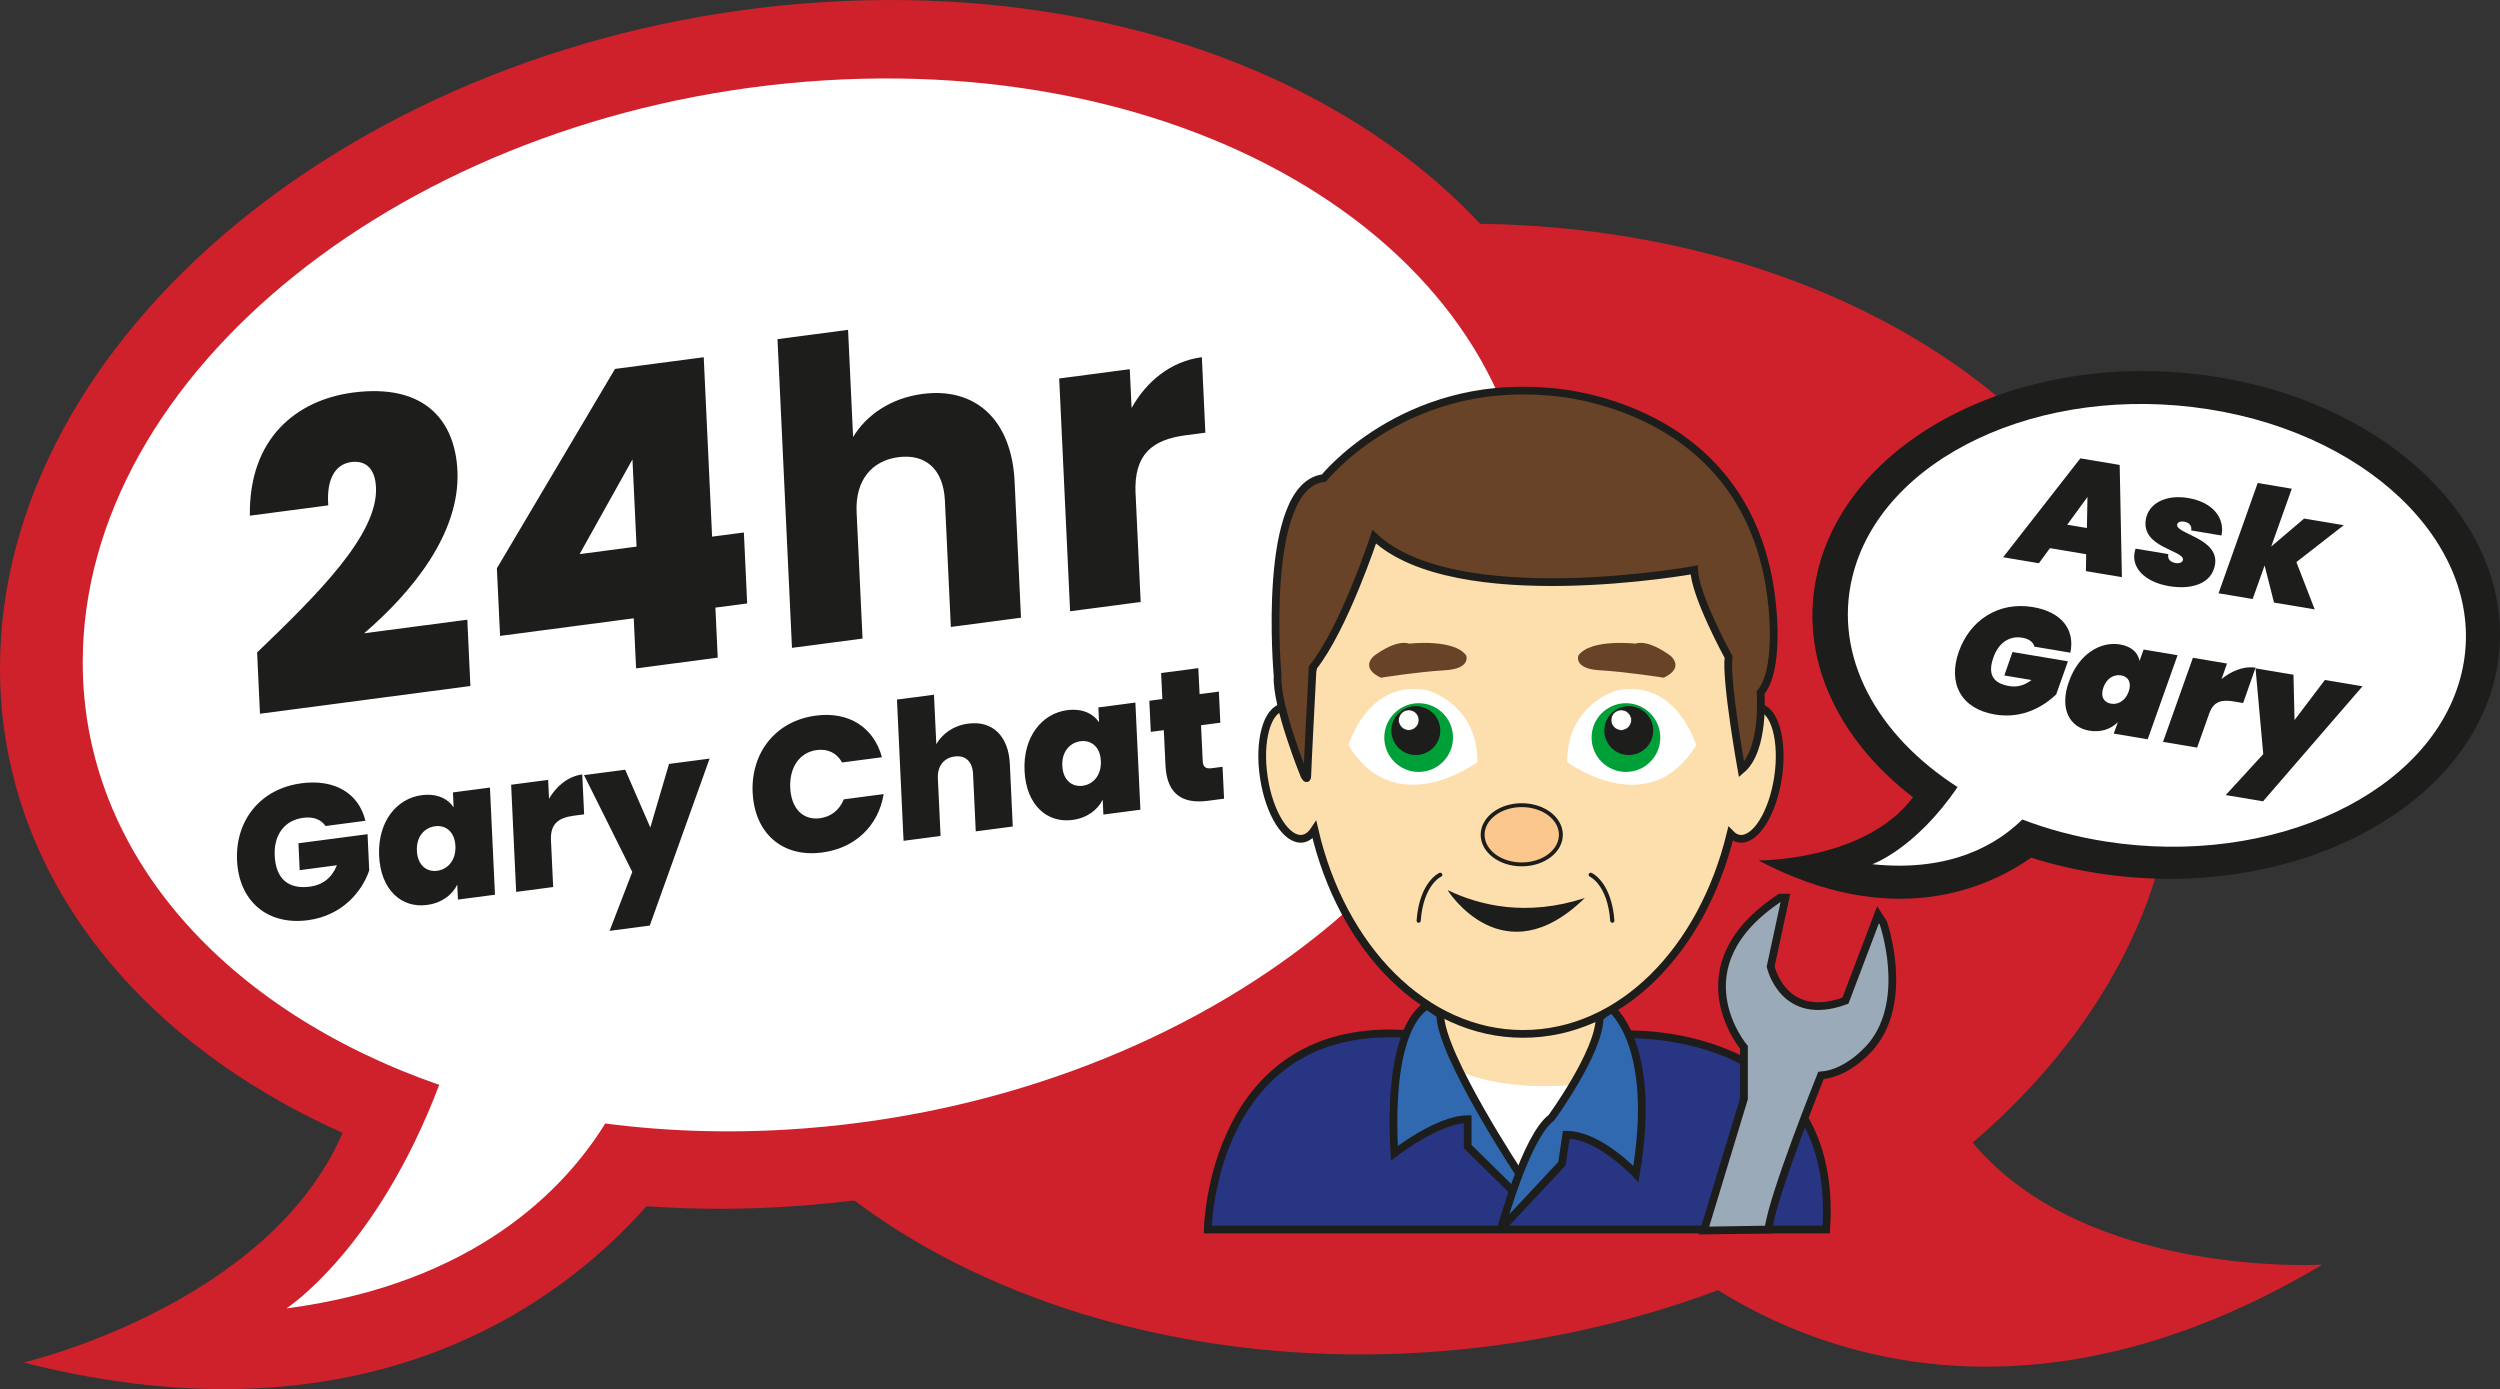 <?xml version="1.0" encoding="UTF-8"?><svg id="Layer_1" xmlns="http://www.w3.org/2000/svg" xmlns:xlink="http://www.w3.org/1999/xlink" viewBox="0 0 462.64 257.07"><rect x="0" y="0" width="462.64" height="257.07" fill="#333333" stroke="none"/><defs><style>.cls-1{clip-path:url(#clippath);}.cls-2,.cls-3,.cls-4,.cls-5,.cls-6,.cls-7{fill:none;}.cls-2,.cls-8,.cls-9,.cls-10,.cls-11,.cls-12,.cls-13,.cls-14,.cls-15,.cls-16,.cls-17{stroke-width:0px;}.cls-3{stroke-linecap:round;stroke-width:.77px;}.cls-3,.cls-4,.cls-5,.cls-6,.cls-7{stroke:#1d1d1b;}.cls-4{stroke-width:.27px;}.cls-18{clip-path:url(#clippath-1);}.cls-19{clip-path:url(#clippath-2);}.cls-5{stroke-width:1.43px;}.cls-6{stroke-width:.12px;}.cls-8{fill:#283583;}.cls-9{fill:#9aaab9;}.cls-10{fill:#3169b1;}.cls-11{fill:#1d1d1b;}.cls-12{fill:#cf212b;}.cls-13{fill:#00a039;}.cls-14{fill:#fddead;}.cls-15{fill:#fff;}.cls-16{fill:#fbc78c;}.cls-17{fill:#694327;}.cls-7{stroke-width:.72px;}</style><clipPath id="clippath"><rect class="cls-2" y="0" width="462.64" height="257.07"/></clipPath><clipPath id="clippath-1"><path class="cls-2" d="m266.53,184.63c-.71,0-1.81,8-1.81,8l8.66,12.5,3.18,8,5.11,6.69,7.17-11.4s7.01-7.68,7.52-8.11c.52-.44,1.69-11.19,1.69-11.19l-1.69-4.5h-29.84Z"/></clipPath><clipPath id="clippath-2"><rect class="cls-2" y="0" width="462.64" height="257.07"/></clipPath></defs><g class="cls-1"><path class="cls-12" d="m123.98,175.18c-16.4-55.47,31.94-113.49,107.97-129.6,76.03-16.1,150.96,15.81,167.36,71.29,10.05,33.98-4.23,68.9-34.26,94.58,20.96,25.16,64.7,22.58,64.7,22.58-53.43,31.79-93.22,16.36-111.83,4.72-8.4,3.14-17.28,5.75-26.58,7.72-76.03,16.1-150.96-15.81-167.36-71.29"/><path class="cls-12" d="m297.9,100.02c-.03-61.42-66.74-105.92-149.01-99.38C66.63,7.17-.03,62.26,0,123.68c.02,37.63,25.09,68.87,63.4,85.96-13.76,31.94-59.05,42.5-59.05,42.5,63.99,16.25,99.84-11.46,115.28-28.92,9.5.67,19.32.64,29.38-.16,82.26-6.53,148.92-61.63,148.89-123.05"/><path class="cls-15" d="m283.31,101.3c-.03-53.48-60.04-92.07-134.05-86.19C75.26,20.99,15.28,69.11,15.31,122.59c.02,35.52,26.51,64.45,65.97,78.17-11.62,30.65-28.28,41.37-28.28,41.37,34.99-4.6,51.59-22.23,59-34.22,11.86,1.54,24.38,1.9,37.35.87,74-5.88,133.97-54,133.95-107.48"/><path class="cls-11" d="m461.68,125.53c6.07-25.36-17.06-50.34-51.66-55.8-34.61-5.46-67.59,10.68-73.66,36.04-3.72,15.54,3.53,30.92,17.65,41.77-8.85,11.82-28.59,11.69-28.59,11.69,24.81,13.05,42.35,5.17,50.46-.51,3.86,1.22,7.91,2.18,12.15,2.85,34.61,5.46,67.59-10.68,73.66-36.04"/><path class="cls-15" d="m455.52,124.61c5.29-22.08-15.66-43.96-46.8-48.87s-60.66,9.01-65.95,31.1c-3.51,14.67,4.56,29.23,19.49,38.81-7.83,11.5-15.77,14.28-15.77,14.28,14.9,1.57,23.5-4.06,27.75-8.28,4.74,1.81,9.88,3.2,15.33,4.06,31.13,4.91,60.66-9.01,65.95-31.1"/><path class="cls-8" d="m223.5,227.53s.66-39.33,37.96-36.11h38.52s40.57-2.27,37.97,36.11h-114.45Z"/><path class="cls-5" d="m223.5,227.53s.66-39.33,37.96-36.11h38.52s40.57-2.27,37.97,36.11h-114.45Z"/><path class="cls-14" d="m266.53,184.63c-.71,0-1.81,8.01-1.81,8.01l8.66,12.5,3.18,8.01,5.11,6.69,7.17-11.4s7.01-7.68,7.52-8.11c.52-.44,1.69-11.18,1.69-11.18l-1.69-4.5h-29.84Z"/></g><g class="cls-18"><path class="cls-15" d="m264.53,194.83s8.7,9.65,35.48,4.83l-9.98,21.07-11.05.86-14.45-26.76Z"/></g><g class="cls-19"><path class="cls-10" d="m264.07,186.14s-7.4,2.74-6.03,27.28c0,0,8.08-6.31,13.56-6.31v5.07l8.37,8.22,1.48-2.74s-14.92-22.48-14.92-29.88c0,0-2.33-1.65-2.46-1.65"/><path class="cls-5" d="m264.07,186.14s-7.4,2.74-6.03,27.28c0,0,8.08-6.31,13.56-6.31v5.07l8.37,8.22,1.48-2.74s-14.92-22.48-14.92-29.88c0,0-2.33-1.65-2.46-1.65Z"/><path class="cls-10" d="m277.78,227.4s4.6-17.06,9.32-20.56c0,0,8.91-12.2,8.91-18.5l2.06-1.78s8.78,6.58,4.66,30.7c0,0-6.72-7.27-12.89-7.27l-.79,5.35-11.27,12.06Z"/><path class="cls-5" d="m277.78,227.4s4.6-17.06,9.32-20.56c0,0,8.91-12.2,8.91-18.5l2.06-1.78s8.78,6.58,4.66,30.7c0,0-6.72-7.27-12.89-7.27l-.79,5.35-11.27,12.06Z"/><path class="cls-14" d="m325.48,130.9c-1.18-.18-2.39.53-3.49,1.85-1.96-27.07-19.19-48.23-40.16-48.23s-38.59,21.67-40.22,49.19c-1.27-1.93-2.76-3.02-4.19-2.81-2.96.44-4.55,6.24-3.54,12.95,1,6.71,4.21,11.79,7.18,11.35.86-.13,1.59-.72,2.19-1.63,5.05,21.86,20.42,37.76,38.59,37.76s33.18-15.54,38.41-37.02c.48.49,1.01.8,1.61.89,2.96.44,6.17-4.64,7.18-11.35,1-6.71-.58-12.51-3.54-12.95"/><path class="cls-5" d="m325.48,130.9c-1.18-.18-2.39.53-3.49,1.85-1.96-27.07-19.19-48.23-40.16-48.23s-38.59,21.67-40.22,49.19c-1.27-1.93-2.76-3.02-4.19-2.81-2.96.44-4.55,6.24-3.54,12.95,1,6.71,4.21,11.79,7.18,11.35.86-.13,1.59-.72,2.19-1.63,5.05,21.86,20.42,37.76,38.59,37.76s33.18-15.54,38.41-37.02c.48.49,1.01.8,1.61.89,2.96.44,6.17-4.64,7.18-11.35,1-6.71-.58-12.51-3.54-12.95Z"/><path class="cls-15" d="m249.54,137.92s3.56-12.36,14.67-10.17c0,0,9.32,2.6,9.18,13.29,0,0-15.08,11.24-23.85-3.12"/><path class="cls-15" d="m313.88,137.92s-3.56-12.36-14.67-10.17c0,0-9.32,2.6-9.18,13.29,0,0,15.08,11.24,23.85-3.12"/><path class="cls-17" d="m260.78,119.11s8.3-.96,10.55,2.19c0,0,.96,2.47-3.98,2.74-4.93.28-11.79,1.37-11.79,1.37,0,0-3.84-1.51-1.37-3.98,0,0,3.98-3.15,6.58-2.33"/><path class="cls-17" d="m302.64,119.11s-8.3-.96-10.55,2.19c0,0-.96,2.47,3.98,2.74,4.93.28,11.79,1.37,11.79,1.37,0,0,3.84-1.51,1.37-3.98,0,0-3.98-3.15-6.58-2.33"/><path class="cls-13" d="m262.53,142.85c3.51,0,6.36-2.85,6.36-6.36s-2.85-6.36-6.36-6.36-6.36,2.85-6.36,6.36,2.85,6.36,6.36,6.36"/><path class="cls-13" d="m300.89,142.85c-3.51,0-6.36-2.85-6.36-6.36s2.85-6.36,6.36-6.36,6.36,2.85,6.36,6.36-2.85,6.36-6.36,6.36"/><path class="cls-11" d="m262.01,139.59c2.42,0,4.39-1.96,4.39-4.39s-1.96-4.39-4.39-4.39-4.39,1.97-4.39,4.39,1.96,4.39,4.39,4.39"/><path class="cls-4" d="m262.01,139.59c2.42,0,4.39-1.96,4.39-4.39s-1.96-4.39-4.39-4.39-4.39,1.97-4.39,4.39,1.96,4.39,4.39,4.39Z"/><path class="cls-11" d="m301.41,139.59c-2.42,0-4.39-1.96-4.39-4.39s1.96-4.39,4.39-4.39,4.39,1.97,4.39,4.39-1.96,4.39-4.39,4.39"/><path class="cls-4" d="m301.41,139.59c-2.42,0-4.39-1.96-4.39-4.39s1.96-4.39,4.39-4.39,4.39,1.97,4.39,4.39-1.96,4.39-4.39,4.39Z"/><path class="cls-15" d="m260.7,135.15c1.04,0,1.89-.85,1.89-1.89s-.85-1.89-1.89-1.89-1.89.85-1.89,1.89.85,1.89,1.89,1.89"/><path class="cls-6" d="m260.7,135.15c1.04,0,1.89-.85,1.89-1.89s-.85-1.89-1.89-1.89-1.89.85-1.89,1.89.85,1.89,1.89,1.89Z"/><path class="cls-15" d="m300.02,135.15c-1.04,0-1.89-.85-1.89-1.89s.85-1.89,1.89-1.89,1.89.85,1.89,1.89-.85,1.89-1.89,1.89"/><path class="cls-6" d="m300.02,135.15c-1.04,0-1.89-.85-1.89-1.89s.85-1.89,1.89-1.89,1.89.85,1.89,1.89-.85,1.89-1.89,1.89Z"/><path class="cls-16" d="m281.61,159.96c4,0,7.24-2.45,7.24-5.48s-3.24-5.48-7.24-5.48-7.24,2.45-7.24,5.48,3.24,5.48,7.24,5.48"/><path class="cls-7" d="m281.61,159.96c4,0,7.24-2.45,7.24-5.48s-3.24-5.48-7.24-5.48-7.24,2.45-7.24,5.48,3.24,5.48,7.24,5.48Z"/><path class="cls-11" d="m268,164.77h-.09s10.2,16.25,25.37,1.41c-10.76,3.51-19.46,1.38-25.28-1.41"/><path class="cls-3" d="m266.53,161.88s-3.48,1.51-4,8.5"/><path class="cls-3" d="m294.37,161.88s3.48,1.51,4,8.5"/><path class="cls-9" d="m315.33,227.72l7.4-24.39v-9.52s-12.66-14.94,6.69-27.69h.99l-2.74,12.75s2.33,10.56,13.84,6.31l6.03-15.9.96,1.48s4.93,14-2.06,22.64c0,0-4.11,5.21-9.46,5.62,0,0-9.05,22.47-9.73,28.51l-11.92.19Z"/><path class="cls-5" d="m315.33,227.72l7.4-24.39v-9.52s-12.66-14.94,6.69-27.69h.99l-2.74,12.75s2.33,10.56,13.84,6.31l6.03-15.9.96,1.48s4.93,14-2.06,22.64c0,0-4.11,5.21-9.46,5.62,0,0-9.05,22.47-9.73,28.51l-11.92.19Z"/><path class="cls-17" d="m241.38,143.51s-5.28-12.94-4.95-18.42c0,0-3.17-35.31,8.56-36.62,0,0,14.58-18.2,41.22-16.01,0,0,38.27,1.32,41.78,40.02,0,0,1.33,11.62-2.19,15.68,0,0,.85,10.53-3.52,14.26,0,0-2.95-16.45-2.4-20.83,0,0-6.25-11.4-6.36-16.12,0,0-44.14,8.01-59.21-6.14,0,0-5.59,17.01-11.4,24.23,0,0-.99,18.86-.99,19.96s-.53,0-.53,0"/><path class="cls-5" d="m241.38,143.51s-5.28-12.94-4.95-18.42c0,0-3.17-35.31,8.56-36.62,0,0,14.58-18.2,41.22-16.01,0,0,38.27,1.32,41.78,40.02,0,0,1.33,11.62-2.19,15.68,0,0,.85,10.53-3.52,14.26,0,0-2.95-16.45-2.4-20.83,0,0-6.25-11.4-6.36-16.12,0,0-44.14,8.01-59.21-6.14,0,0-5.59,17.01-11.4,24.23,0,0-.99,18.86-.99,19.96s-.53,0-.53,0Z"/><path class="cls-11" d="m210.14,91.4c-.35-7.41,3.14-10.05,9.33-10.86l3.59-.47-.65-13.97c-5.73.75-10.24,4.45-13,9.4l-.34-7.18-13.06,1.72,2.02,43.08,13.06-1.72-.94-19.99Zm-63.58,28.49l13.06-1.72-1.1-23.39c-.27-5.87,2.78-9.53,7.74-10.18,4.96-.65,8.32,2.17,8.6,8.03l1.1,23.39,12.98-1.71-1.18-25.17c-.54-11.58-7.35-17.52-17.05-16.24-5.88.77-10.42,3.93-12.84,7.98l-.93-19.84-13.06,1.72,2.68,57.13Zm-39.3-17.35l9.78-17.52.76,16.13-10.54,1.39Zm10.44,21.15l15.12-1.99-.43-9.26,5.88-.77-.61-13.13-5.88.77-1.55-33.2-16.42,2.16-21.86,36.9.59,12.51,24.74-3.26.43,9.26Zm-69.59,8.39l38.94-5.13-.57-12.27-19.09,2.51c8.64-7.43,17.81-18.35,17.26-30.08-.43-9.26-6.06-16.21-19.35-14.46-10.31,1.36-19.28,8.36-19.06,22.78l14.51-1.91c-.39-5,1.41-7.64,4.23-8.01,2.9-.38,4.45,1.43,4.6,4.68.41,8.8-11.05,20.02-22,30.55l.53,11.35Z"/><path class="cls-11" d="m215.68,141.65c.27,5.69,3.53,7.11,7.87,6.54l2.97-.39-.28-5.9-1.99.26c-1.15.15-1.63-.25-1.68-1.31l-.31-6.64,3.57-.47-.27-5.76-3.57.47-.23-4.81-6.89.91.23,4.81-2.41.32.27,5.76,2.41-.32.31,6.54Zm-11.96-.84c.13,2.69-1.45,4.35-3.37,4.6-1.96.26-3.63-1.02-3.76-3.67-.13-2.69,1.42-4.31,3.37-4.57,1.92-.25,3.63.98,3.76,3.63m-14.12,1.86c.3,6.33,4.18,9.69,8.83,9.08,2.76-.36,4.7-1.86,5.63-3.76l.13,2.76,6.85-.9-.93-19.83-6.85.9.13,2.76c-1.1-1.63-3.11-2.61-5.91-2.25-4.65.61-8.18,4.92-7.88,11.24m-22.39,12.94l6.85-.9-.5-10.64c-.11-2.3,1.09-3.81,3.12-4.07,1.96-.26,3.28.92,3.39,3.22l.5,10.64,6.85-.9-.54-11.56c-.24-5.2-3.23-8.07-7.7-7.48-2.83.37-4.83,1.95-5.91,3.8l-.43-9.15-6.85.9,1.22,26.15Zm-27.92-8.91c.35,7.46,5.45,12.05,12.86,11.07,6.19-.81,10.42-5,11.38-10.81l-7.38.97c-.79,1.99-2.38,3.23-4.41,3.5-3.14.41-5.32-1.79-5.5-5.64-.18-3.82,1.77-6.56,4.91-6.98,2.03-.27,3.72.54,4.68,2.3l7.38-.97c-1.49-5.49-6.06-8.52-12.25-7.7-7.41.98-12.02,6.84-11.68,14.27m-18.93,6.44l-4.65-10.7-7.62,1,8.93,17.92-4.2,10.9,7.44-.98,11.07-30.9-7.51.99-3.46,11.76Zm-18.39,2.35c-.14-3.04,1.39-4.16,4.22-4.54l1.92-.25-.35-7.39c-2.62.35-4.79,2.16-6.15,4.51l-.16-3.5-6.85.9.93,19.83,6.85-.9-.41-8.66Zm-17.68,1.05c.13,2.69-1.45,4.35-3.37,4.6-1.96.26-3.63-1.02-3.76-3.67-.13-2.69,1.42-4.31,3.37-4.57,1.92-.25,3.63.98,3.76,3.63m-14.12,1.86c.3,6.33,4.18,9.69,8.83,9.08,2.76-.36,4.7-1.86,5.63-3.76l.13,2.76,6.85-.9-.93-19.83-6.85.9.13,2.76c-1.1-1.63-3.11-2.61-5.91-2.25-4.65.61-8.17,4.92-7.88,11.24m-14.41-13.43c-7.55.99-12.23,6.87-11.88,14.29.35,7.46,5.56,12.03,13.11,11.04,6.43-.85,10.05-5.38,11.35-9.21l-.31-6.71-12.79,1.68.23,4.98,6.89-.91c-.91,2.29-2.61,3.65-4.98,3.96-4.05.53-6.33-1.48-6.53-5.75-.18-3.82,1.8-6.53,5.26-6.99,1.89-.25,3.32.31,4.15,1.52l7.37-.97c-1.22-5.07-5.64-7.76-11.86-6.94"/><path class="cls-11" d="m418.81,139.58l-6.93,7.55,6.91,1.16,18.41-21.29-6.96-1.17-5.62,7.42-.2-8.39-7.02-1.18,1.43,15.9Zm-9.95-7.6c.76-2.12,2.18-2.56,4.46-2.18l1.79.3,2.29-6.54c-2.08-.35-4.42.57-6.29,2.1l1.01-2.87-6.31-1.06-5.53,15.56,6.31,1.06,2.26-6.37Zm-14.94-3.99c-.61,1.71-1.96,2.45-3.27,2.23-1.31-.22-2-1.3-1.4-3.01.61-1.71,1.96-2.45,3.27-2.23,1.31.22,2,1.3,1.4,3.01m-11.06-1.85c-1.78,5.02.1,8.46,3.8,9.08,2.13.36,3.99-.3,5.26-1.58l-.76,2.12,6.28,1.05,5.53-15.56-6.28-1.05-.76,2.12c-.27-1.54-1.48-2.7-3.61-3.06-3.7-.62-7.67,1.84-9.45,6.87m-20.38-5.54c-2.06,5.82.36,10.58,6.7,11.64,5.2.87,9.1-1.61,11.32-3.72l2.17-6.13-10.26-1.72-1.51,4.34,5.03.84c-1.38,1.05-2.71,1.36-4.13,1.12-3.1-.52-4-2.28-2.91-5.31.9-2.6,2.87-4.05,5.32-3.64,1.31.22,2.05.84,2.26,1.66l6.65,1.11c.89-4.26-1.6-7.55-6.95-8.44-6.31-1.06-11.63,2.41-13.68,8.23"/><path class="cls-11" d="m410.56,109.79l6.31,1.06,2.21-6.21,1.74,6.87,7.53,1.26-3.39-8.75,8.77-6.83-7.33-1.23-6.1,5.18,3.81-10.7-6.31-1.06-7.25,20.42Zm-.66-5.28c.82-4.92-7.29-5.69-7-7.43.08-.48.64-.65,1.26-.55,1.02.17,1.48.77,1.34,1.63l5.6.94c.64-3.14-1.46-6.15-6.18-6.94-4.24-.71-7.34,1.08-7.82,3.95-.89,5.29,7.17,5.7,6.87,7.52-.07.43-.67.68-1.32.57-.97-.16-1.58-.7-1.39-1.66l-6.06-1.01c-1.14,3.32,1.6,6.17,6.2,6.94,4.38.73,7.93-.57,8.49-3.96m-23.7-6.8l-3.64-.61,3.75-5.13-.11,5.74Zm-.17,7.98l6.65,1.11-.41-20.76-7.28-1.22-14.29,18.3,6.62,1.11,2.04-2.79,6.71,1.12-.05,3.12Z"/></g></svg>